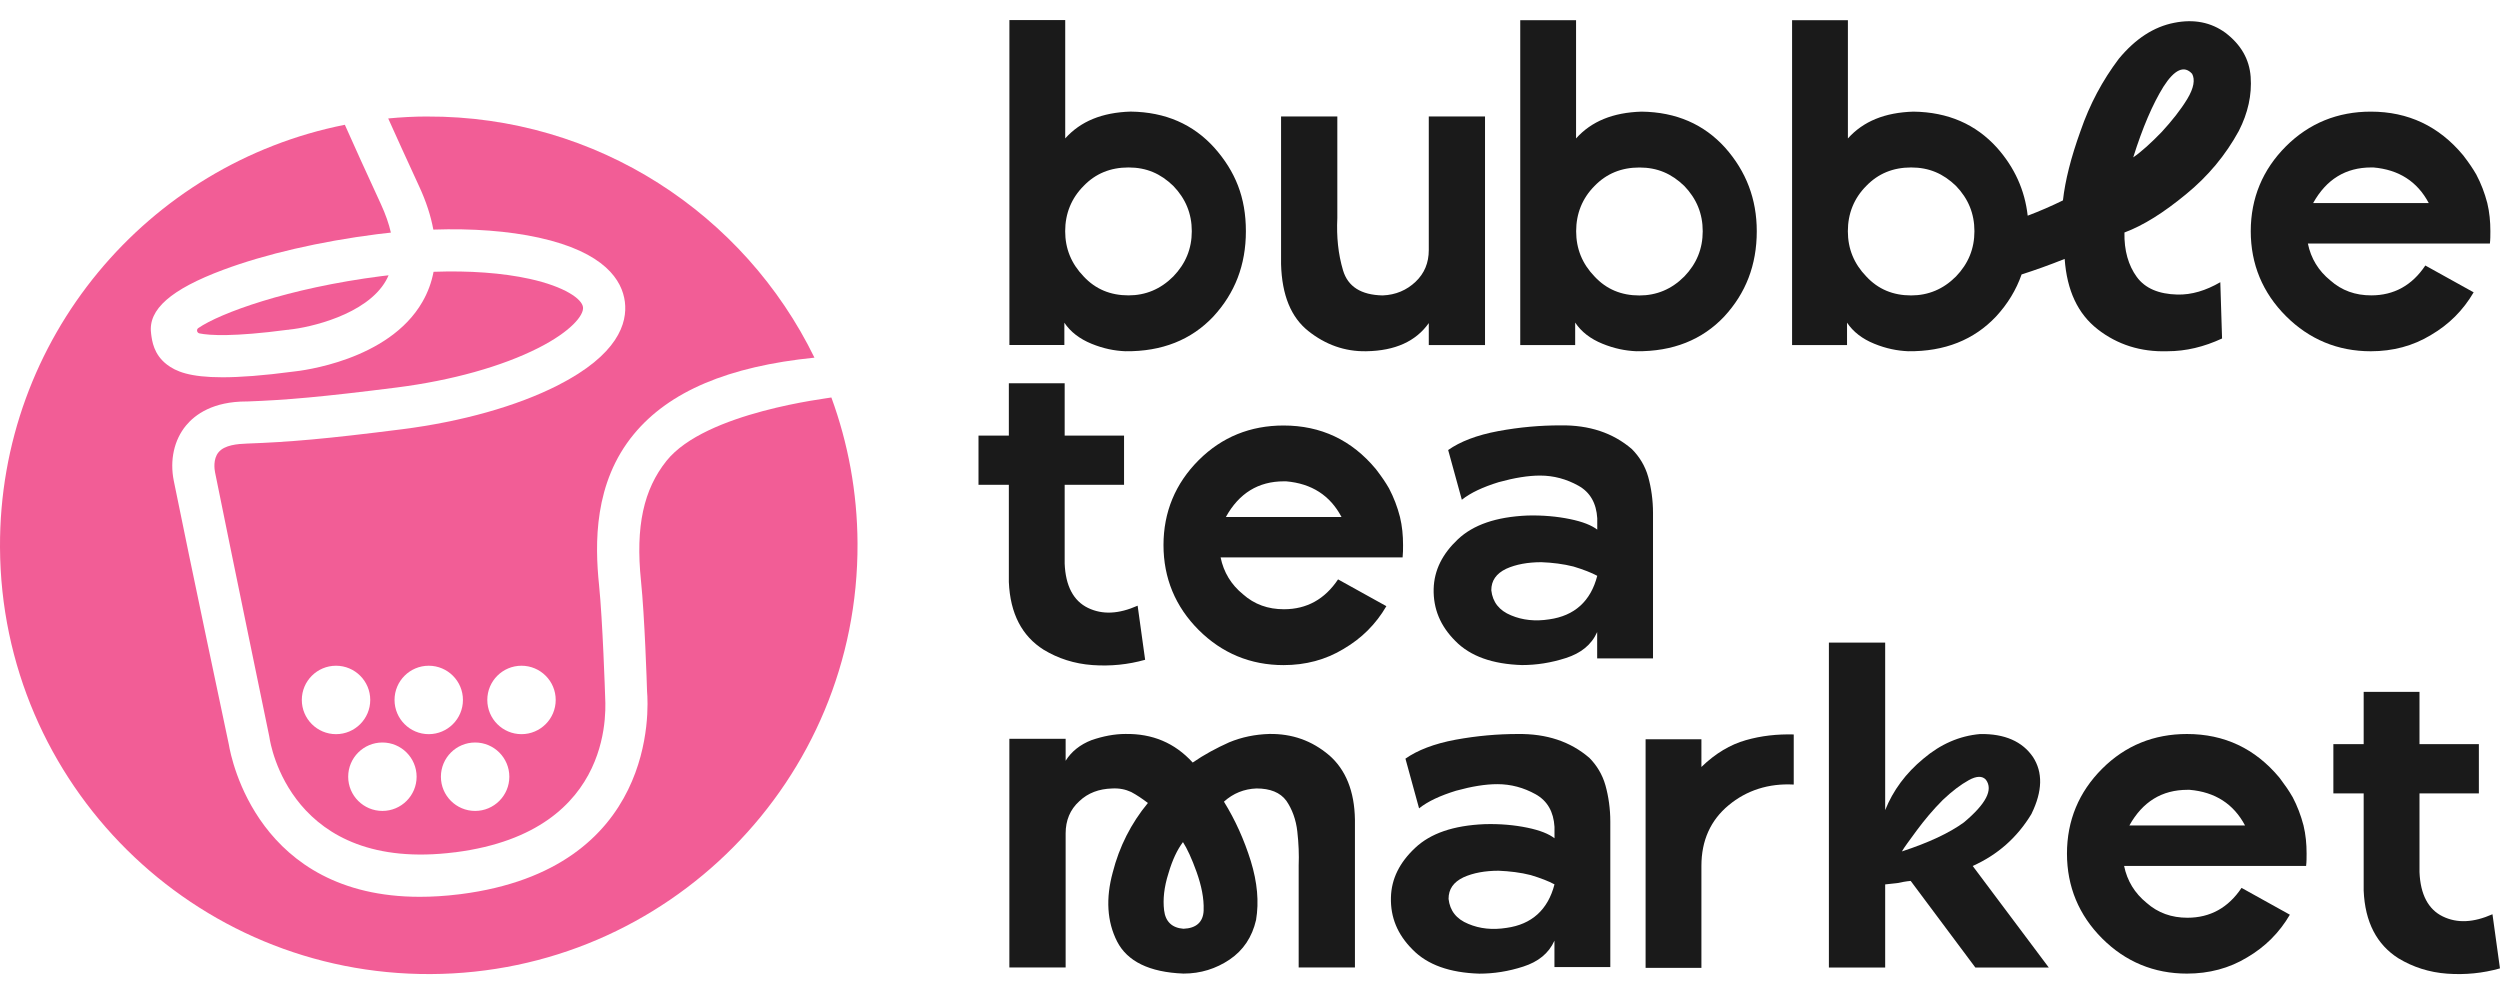 <?xml version="1.0" encoding="UTF-8"?> <svg xmlns="http://www.w3.org/2000/svg" width="113" height="45" viewBox="0 0 113 45" fill="none"> <path d="M48.107 14.584C48.385 15.001 48.803 15.32 49.338 15.538C49.874 15.757 50.373 15.857 50.869 15.876C52.519 15.896 53.852 15.36 54.844 14.306C55.817 13.251 56.314 11.981 56.314 10.45C56.314 8.92 55.838 7.747 54.885 6.673C53.932 5.62 52.681 5.064 51.107 5.044C49.818 5.083 48.843 5.481 48.148 6.256V0.908H45.625V15.594H48.109V14.582L48.107 14.584ZM48.982 8.403C49.516 7.847 50.193 7.569 51.008 7.569C51.822 7.569 52.458 7.847 53.033 8.403C53.589 8.978 53.869 9.656 53.869 10.45C53.869 11.245 53.589 11.92 53.033 12.496C52.458 13.071 51.783 13.351 51.008 13.351C50.193 13.351 49.516 13.071 48.982 12.496C48.426 11.92 48.146 11.245 48.146 10.45C48.146 9.656 48.426 8.959 48.982 8.403Z" fill="#1A1A1A"></path> <path d="M59.135 14.962C59.91 15.578 60.785 15.895 61.758 15.876C63.07 15.856 64.003 15.42 64.581 14.604V15.598H67.123V5.265H64.581V11.305C64.581 11.881 64.383 12.358 63.984 12.736C63.586 13.114 63.089 13.331 62.494 13.353C61.521 13.333 60.924 12.955 60.705 12.219C60.486 11.483 60.407 10.708 60.447 9.855V5.265H57.904V11.941C57.943 13.353 58.36 14.345 59.135 14.962Z" fill="#1A1A1A"></path> <path d="M71.201 14.584C71.478 15.001 71.895 15.32 72.432 15.537C72.968 15.756 73.465 15.854 73.962 15.876C75.612 15.895 76.943 15.359 77.936 14.306C78.909 13.253 79.406 11.981 79.406 10.45C79.406 8.999 78.928 7.747 77.975 6.674C77.022 5.621 75.769 5.065 74.199 5.046C72.907 5.085 71.934 5.482 71.238 6.257V0.912H68.715V15.598H71.198V14.584H71.201ZM72.075 8.404C72.612 7.849 73.287 7.571 74.101 7.571C74.916 7.571 75.552 7.849 76.129 8.404C76.685 8.982 76.963 9.657 76.963 10.452C76.963 11.247 76.685 11.922 76.129 12.499C75.554 13.075 74.876 13.355 74.101 13.355C73.287 13.355 72.612 13.077 72.075 12.499C71.519 11.924 71.242 11.247 71.242 10.452C71.242 9.657 71.519 8.962 72.075 8.404Z" fill="#1A1A1A"></path> <path d="M94.811 14.881C95.706 15.578 96.759 15.915 97.972 15.876C98.806 15.876 99.62 15.678 100.437 15.3L100.358 12.756C99.703 13.133 99.066 13.331 98.411 13.314C97.577 13.292 96.96 13.036 96.582 12.517C96.205 12 96.007 11.325 96.025 10.509C96.88 10.191 97.794 9.616 98.808 8.78C99.802 7.968 100.597 7.013 101.194 5.919C101.611 5.104 101.789 4.288 101.73 3.474C101.672 2.679 101.294 2.023 100.597 1.487C99.943 1.009 99.168 0.851 98.272 1.031C97.358 1.209 96.524 1.745 95.768 2.66C95.034 3.634 94.457 4.707 94.04 5.919C93.603 7.13 93.345 8.166 93.245 9.058C92.738 9.307 92.21 9.538 91.652 9.749C91.521 8.592 91.059 7.571 90.262 6.674C89.309 5.621 88.056 5.065 86.486 5.046C85.194 5.085 84.222 5.482 83.525 6.257V0.912H81.002V15.598H83.486V14.584C83.764 15.001 84.18 15.32 84.717 15.537C85.253 15.756 85.75 15.854 86.248 15.876C87.897 15.895 89.229 15.359 90.221 14.306C90.746 13.738 91.131 13.106 91.376 12.405C91.977 12.213 92.627 11.982 93.323 11.703C93.425 13.133 93.92 14.187 94.813 14.881H94.811ZM97.792 3.912C98.289 3.137 98.728 2.939 99.084 3.337C99.223 3.597 99.164 3.975 98.867 4.47C98.567 4.965 98.17 5.464 97.714 5.96C97.236 6.455 96.8 6.852 96.422 7.113C96.839 5.78 97.297 4.709 97.792 3.912ZM88.41 12.497C87.835 13.073 87.158 13.353 86.382 13.353C85.568 13.353 84.893 13.075 84.357 12.497C83.801 11.922 83.523 11.245 83.523 10.45C83.523 9.655 83.801 8.96 84.357 8.402C84.893 7.847 85.568 7.569 86.382 7.569C87.197 7.569 87.833 7.847 88.41 8.402C88.966 8.98 89.244 9.655 89.244 10.45C89.244 11.245 88.966 11.92 88.41 12.497Z" fill="#1A1A1A"></path> <path d="M103.324 14.287C104.377 15.34 105.669 15.877 107.16 15.877C108.153 15.877 109.067 15.638 109.881 15.141C110.695 14.665 111.331 14.029 111.809 13.213L109.625 12.001C109.028 12.895 108.213 13.351 107.18 13.351C106.463 13.351 105.847 13.134 105.332 12.676C104.794 12.24 104.455 11.684 104.316 11.008H112.543C112.565 10.829 112.565 10.631 112.565 10.451C112.565 10.014 112.525 9.595 112.426 9.18C112.306 8.722 112.148 8.305 111.928 7.888C111.768 7.611 111.59 7.352 111.39 7.092C111.371 7.072 111.353 7.033 111.331 7.014C110.237 5.7 108.849 5.046 107.16 5.046C105.671 5.046 104.377 5.563 103.324 6.614C102.271 7.667 101.734 8.959 101.734 10.451C101.734 11.942 102.271 13.234 103.324 14.287ZM107.178 7.569H107.278C108.431 7.669 109.264 8.206 109.781 9.18H104.553C105.15 8.106 106.025 7.569 107.178 7.569Z" fill="#1A1A1A"></path> <path d="M47.17 29.366C47.826 29.764 48.562 30.002 49.376 30.061C50.19 30.12 50.985 30.041 51.76 29.822L51.421 27.377C50.566 27.755 49.832 27.794 49.176 27.477C48.521 27.16 48.162 26.483 48.123 25.471V21.914H50.807V19.689H48.123V17.324H45.6V19.689H44.228V21.914H45.6V26.307C45.659 27.738 46.197 28.752 47.17 29.366Z" fill="#1A1A1A"></path> <path d="M58.033 27.538C57.317 27.538 56.7 27.321 56.185 26.863C55.649 26.426 55.31 25.87 55.171 25.193H63.398C63.418 25.015 63.418 24.817 63.418 24.637C63.418 24.201 63.379 23.782 63.279 23.367C63.161 22.909 63.001 22.49 62.784 22.075C62.625 21.797 62.445 21.539 62.247 21.279C62.226 21.259 62.208 21.22 62.187 21.2C61.094 19.887 59.705 19.233 58.015 19.233C56.526 19.233 55.232 19.748 54.179 20.801C53.126 21.854 52.59 23.146 52.59 24.637C52.59 26.129 53.126 27.421 54.179 28.474C55.232 29.525 56.524 30.063 58.015 30.063C59.008 30.063 59.922 29.824 60.736 29.327C61.55 28.85 62.187 28.215 62.664 27.399L60.48 26.188C59.883 27.082 59.069 27.538 58.035 27.538H58.033ZM58.033 21.756H58.133C59.286 21.856 60.12 22.392 60.636 23.367H55.41C56.005 22.292 56.88 21.756 58.033 21.756Z" fill="#1A1A1A"></path> <path d="M66.076 22.588C66.473 22.271 67.031 22.013 67.743 21.793C68.46 21.596 69.076 21.496 69.613 21.496C70.229 21.496 70.805 21.654 71.341 21.952C71.877 22.249 72.155 22.748 72.196 23.424V23.939C71.936 23.741 71.541 23.582 70.963 23.463C70.388 23.344 69.732 23.283 69.035 23.302C67.624 23.363 66.592 23.721 65.896 24.377C65.201 25.031 64.823 25.767 64.801 26.622C64.782 27.517 65.101 28.292 65.776 28.967C66.451 29.662 67.465 30.02 68.794 30.061C69.45 30.061 70.106 29.959 70.781 29.742C71.458 29.523 71.934 29.147 72.192 28.57V29.76H74.716V23.183C74.716 22.608 74.637 22.05 74.498 21.553C74.359 21.057 74.099 20.639 73.762 20.3C72.909 19.566 71.834 19.206 70.523 19.227C69.63 19.227 68.695 19.305 67.722 19.486C66.749 19.666 65.993 19.963 65.457 20.341L66.074 22.586L66.076 22.588ZM70.029 27.994C69.393 28.094 68.818 28.032 68.301 27.814C67.765 27.595 67.467 27.219 67.407 26.681C67.407 26.244 67.626 25.927 68.082 25.708C68.518 25.51 69.057 25.411 69.671 25.411C70.168 25.43 70.666 25.491 71.124 25.608C71.58 25.747 71.936 25.886 72.196 26.027C71.899 27.18 71.163 27.834 70.029 27.994Z" fill="#1A1A1A"></path> <path d="M60.07 34.131C59.295 33.475 58.401 33.158 57.367 33.175C56.731 33.195 56.134 33.315 55.558 33.553C54.983 33.812 54.427 34.109 53.91 34.467C53.096 33.573 52.082 33.156 50.87 33.175C50.375 33.175 49.857 33.275 49.34 33.453C48.825 33.651 48.426 33.97 48.167 34.387V33.395H45.623V43.728H48.167V37.666C48.167 37.09 48.365 36.593 48.784 36.215C49.181 35.837 49.676 35.659 50.254 35.64C50.593 35.62 50.87 35.679 51.129 35.798C51.389 35.937 51.626 36.098 51.885 36.295C51.129 37.21 50.593 38.263 50.295 39.435C49.976 40.608 50.037 41.661 50.493 42.555C50.951 43.448 51.943 43.947 53.495 44.006C54.27 44.006 54.965 43.786 55.582 43.37C56.199 42.951 56.596 42.356 56.774 41.581C56.911 40.766 56.833 39.889 56.535 38.916C56.236 37.961 55.838 37.069 55.322 36.235C55.74 35.857 56.236 35.659 56.794 35.638C57.41 35.638 57.866 35.818 58.144 36.196C58.403 36.574 58.581 37.049 58.639 37.587C58.7 38.124 58.72 38.639 58.7 39.116V43.728H61.243V37.049C61.223 35.759 60.826 34.785 60.07 34.129V34.131ZM54.406 41.144C54.386 41.682 54.067 41.958 53.493 41.98C52.977 41.941 52.679 41.661 52.617 41.144C52.558 40.647 52.617 40.093 52.814 39.476C52.994 38.86 53.214 38.404 53.47 38.063C53.65 38.341 53.867 38.799 54.087 39.416C54.304 40.03 54.425 40.606 54.404 41.142L54.406 41.144Z" fill="#1A1A1A"></path> <path d="M71.833 34.25C70.977 33.516 69.905 33.158 68.593 33.177C67.699 33.177 66.765 33.257 65.792 33.435C64.817 33.616 64.064 33.913 63.526 34.291L64.142 36.538C64.541 36.219 65.097 35.962 65.812 35.741C66.528 35.544 67.145 35.444 67.681 35.444C68.298 35.444 68.871 35.602 69.409 35.9C69.946 36.199 70.222 36.697 70.263 37.372V37.889C70.005 37.691 69.609 37.53 69.032 37.411C68.456 37.292 67.799 37.231 67.104 37.252C65.691 37.311 64.659 37.669 63.964 38.325C63.267 38.979 62.889 39.717 62.87 40.57C62.848 41.465 63.167 42.24 63.843 42.915C64.518 43.612 65.532 43.968 66.863 44.009C67.517 44.009 68.174 43.909 68.85 43.69C69.525 43.473 70.003 43.095 70.261 42.518V43.71H72.786V37.131C72.786 36.556 72.706 36 72.567 35.501C72.428 35.005 72.169 34.587 71.833 34.248V34.25ZM68.096 41.94C67.46 42.04 66.885 41.98 66.368 41.76C65.831 41.543 65.534 41.165 65.475 40.629C65.475 40.192 65.692 39.873 66.15 39.654C66.587 39.456 67.123 39.357 67.74 39.357C68.235 39.378 68.734 39.437 69.19 39.554C69.648 39.693 70.005 39.832 70.263 39.973C69.965 41.126 69.231 41.782 68.096 41.94Z" fill="#1A1A1A"></path> <path d="M78.91 33.456C78.215 33.653 77.538 34.051 76.904 34.667V33.414H74.381V43.748H76.904V39.138C76.904 37.985 77.321 37.071 78.135 36.396C78.949 35.72 79.944 35.401 81.077 35.462V33.197C80.321 33.178 79.607 33.256 78.91 33.456Z" fill="#1A1A1A"></path> <path d="M91.828 36.775C92.323 35.761 92.343 34.906 91.887 34.211C91.409 33.516 90.615 33.16 89.501 33.179C88.567 33.26 87.712 33.635 86.939 34.291C86.144 34.947 85.569 35.722 85.21 36.617V29.045H82.666V43.732H85.21V39.975L85.747 39.917C85.944 39.877 86.146 39.836 86.363 39.817L89.286 43.732H92.605L89.166 39.142C90.278 38.644 91.174 37.869 91.83 36.777L91.828 36.775ZM85.966 38.484C86.066 38.304 86.305 37.989 86.641 37.529C86.98 37.073 87.358 36.615 87.814 36.158C88.233 35.761 88.628 35.462 88.988 35.264C89.344 35.066 89.603 35.066 89.763 35.244C90.102 35.7 89.763 36.339 88.769 37.172C88.113 37.65 87.18 38.087 85.968 38.484H85.966Z" fill="#1A1A1A"></path> <path d="M103.62 36.019C103.461 35.741 103.281 35.483 103.083 35.222C103.064 35.203 103.044 35.164 103.025 35.144C101.93 33.833 100.541 33.177 98.851 33.177C97.362 33.177 96.07 33.694 95.017 34.747C93.964 35.798 93.427 37.09 93.427 38.581C93.427 40.073 93.964 41.365 95.017 42.418C96.07 43.471 97.36 44.007 98.851 44.007C99.846 44.007 100.76 43.768 101.574 43.273C102.388 42.795 103.025 42.159 103.502 41.345L101.318 40.132C100.721 41.026 99.904 41.482 98.873 41.482C98.156 41.482 97.54 41.265 97.023 40.807C96.487 40.37 96.148 39.815 96.009 39.139H104.236C104.258 38.959 104.258 38.761 104.258 38.581C104.258 38.145 104.219 37.728 104.119 37.311C103.999 36.853 103.841 36.436 103.622 36.019H103.62ZM96.248 37.311C96.845 36.238 97.72 35.7 98.873 35.7H98.973C100.126 35.8 100.959 36.338 101.476 37.311H96.248Z" fill="#1A1A1A"></path> <path d="M112.66 41.324C111.804 41.702 111.07 41.741 110.415 41.424C109.759 41.107 109.401 40.43 109.361 39.418V35.861H112.045V33.636H109.361V31.271H106.838V33.636H105.468V35.861H106.838V40.254C106.897 41.684 107.435 42.698 108.408 43.315C109.064 43.712 109.8 43.951 110.614 44.01C111.428 44.068 112.223 43.99 112.998 43.771L112.66 41.326V41.324Z" fill="#1A1A1A"></path> <path d="M37.58 17.966C37.496 17.997 31.886 18.619 30.122 20.835C29.097 22.123 28.719 23.777 28.973 26.259C29.138 27.858 29.238 30.91 29.247 31.254C29.314 32.012 29.709 39.285 20.807 40.417C20.795 40.417 20.786 40.417 20.776 40.419C20.768 40.419 20.762 40.423 20.754 40.423C20.124 40.501 19.531 40.536 18.973 40.536C11.682 40.536 10.453 34.314 10.343 33.65C10.245 33.188 8.589 25.376 7.855 21.732C7.667 20.798 7.869 19.886 8.409 19.232C8.82 18.735 9.627 18.146 11.143 18.146C11.157 18.146 11.173 18.146 11.187 18.146C12.933 18.083 14.555 17.942 17.938 17.514C20.418 17.198 22.692 16.562 24.342 15.724C25.791 14.988 26.399 14.254 26.352 13.884C26.305 13.514 25.532 12.957 23.945 12.606C22.708 12.334 21.212 12.227 19.597 12.285C19.505 12.765 19.339 13.219 19.092 13.646C17.564 16.306 13.596 16.762 13.269 16.795C11.885 16.979 10.846 17.053 10.055 17.053C8.564 17.053 7.945 16.787 7.54 16.474C6.947 16.016 6.873 15.415 6.831 15.092L6.828 15.055C6.692 13.986 7.728 13.078 10.086 12.197C11.993 11.485 14.469 10.913 17.057 10.584C17.067 10.584 17.074 10.584 17.084 10.582C17.09 10.582 17.094 10.58 17.1 10.579C17.29 10.555 17.48 10.534 17.668 10.514C17.577 10.113 17.427 9.684 17.217 9.228C16.544 7.77 16 6.57 15.587 5.64C6.665 7.411 -0.041 15.3 0 24.734C0.047 35.437 8.763 44.077 19.466 44.028C30.169 43.981 38.809 35.265 38.76 24.562C38.75 22.244 38.331 20.023 37.578 17.966H37.58Z" fill="#F25D96"></path> <path d="M17.255 12.479C12.968 13.029 9.928 14.164 8.963 14.829C8.865 14.896 8.901 15.047 9.016 15.07C9.472 15.162 10.543 15.231 12.986 14.908C12.999 14.908 13.013 14.908 13.025 14.908C13.04 14.906 13.054 14.9 13.07 14.898C13.986 14.808 16.558 14.234 17.442 12.69C17.488 12.61 17.527 12.527 17.564 12.443C17.476 12.453 17.386 12.463 17.298 12.475C17.288 12.475 17.28 12.475 17.27 12.477C17.264 12.477 17.261 12.479 17.255 12.481V12.479Z" fill="#F25D96"></path> <path d="M19.295 5.266C18.706 5.267 18.122 5.299 17.547 5.354C17.89 6.119 18.344 7.119 18.948 8.429C19.264 9.11 19.473 9.76 19.587 10.378C21.344 10.318 22.985 10.441 24.357 10.742C27.35 11.402 28.123 12.684 28.244 13.641C28.366 14.6 27.937 16.033 25.206 17.421C23.366 18.356 20.871 19.059 18.177 19.402C14.711 19.842 13.076 19.981 11.172 20.049C10.733 20.065 10.15 20.112 9.878 20.443C9.624 20.75 9.694 21.218 9.721 21.353C10.473 25.08 12.151 33.189 12.168 33.272C12.174 33.297 12.178 33.322 12.182 33.35C12.219 33.597 13.141 39.467 20.565 38.523C20.573 38.523 20.583 38.523 20.591 38.523C20.597 38.523 20.601 38.521 20.606 38.519C27.99 37.56 27.348 31.721 27.35 31.426C27.35 31.398 27.24 28.044 27.078 26.452C26.884 24.571 26.837 21.817 28.653 19.621C30.248 17.691 32.922 16.56 36.813 16.166C33.654 9.685 26.989 5.234 19.297 5.267L19.295 5.266ZM13.642 31.637C13.642 30.784 14.335 30.091 15.188 30.091C16.042 30.091 16.735 30.784 16.735 31.637C16.735 32.491 16.042 33.184 15.188 33.184C14.335 33.184 13.642 32.491 13.642 31.637ZM17.285 36.654C16.431 36.654 15.738 35.961 15.738 35.108C15.738 34.254 16.431 33.561 17.285 33.561C18.138 33.561 18.831 34.254 18.831 35.108C18.831 35.961 18.138 36.654 17.285 36.654ZM17.833 31.637C17.833 30.784 18.526 30.091 19.379 30.091C20.233 30.091 20.925 30.784 20.925 31.637C20.925 32.491 20.233 33.184 19.379 33.184C18.526 33.184 17.833 32.491 17.833 31.637ZM21.476 36.654C20.622 36.654 19.929 35.961 19.929 35.108C19.929 34.254 20.622 33.561 21.476 33.561C22.329 33.561 23.022 34.254 23.022 35.108C23.022 35.961 22.329 36.654 21.476 36.654ZM23.572 33.184C22.718 33.184 22.026 32.491 22.026 31.637C22.026 30.784 22.718 30.091 23.572 30.091C24.425 30.091 25.118 30.784 25.118 31.637C25.118 32.491 24.425 33.184 23.572 33.184Z" fill="#F25D96"></path> </svg> 
